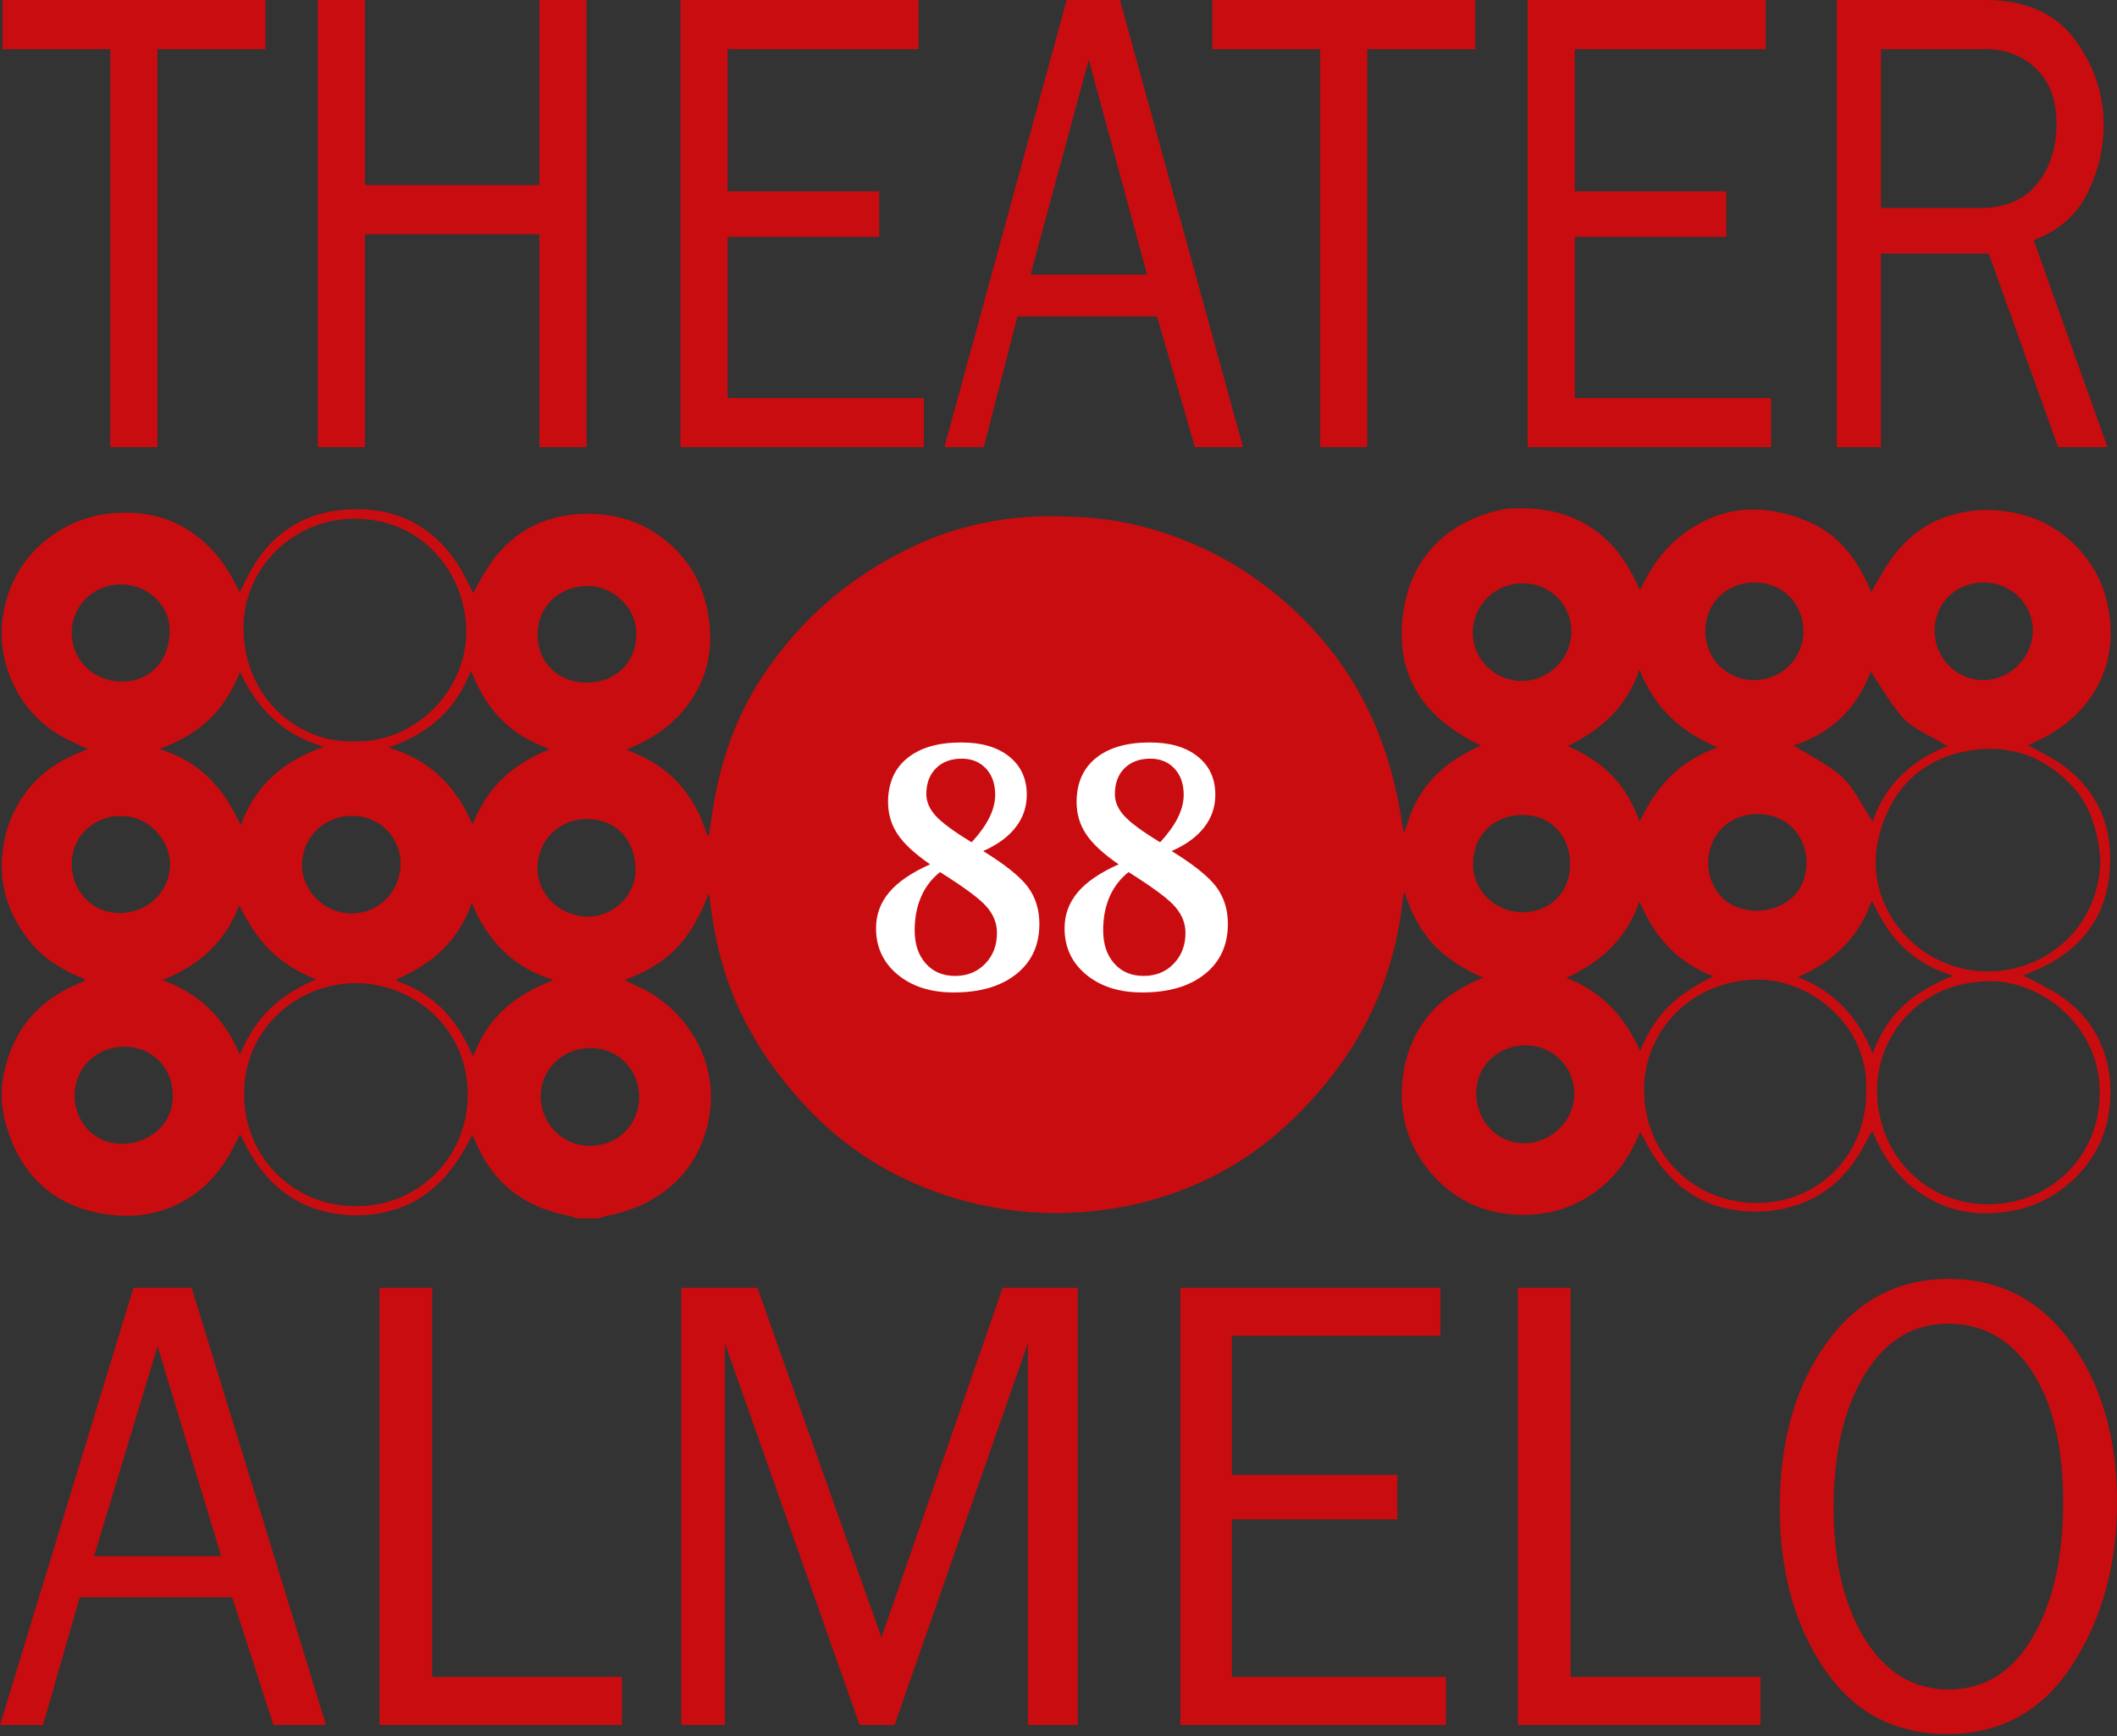 <?xml version="1.0" encoding="utf-8"?>
<!-- Generator: Adobe Illustrator 28.0.0, SVG Export Plug-In . SVG Version: 6.00 Build 0)  -->
<svg version="1.1" id="Layer_1" xmlns="http://www.w3.org/2000/svg" xmlns:xlink="http://www.w3.org/1999/xlink" x="0px" y="0px"
	 viewBox="0 0 100 82" style="enable-background:new 0 0 100 82;" xml:space="preserve">
<rect x="0" y="0" width="100" height="82" fill="#333333" stroke="none"/>
<style type="text/css">
	.st0{fill-rule:evenodd;clip-rule:evenodd;fill:#C90C0F;}
	.st1{fill:#C90C0F;}
	.st2{fill:#FFFFFF;}
</style>
<g>
	<g>
		<path class="st0" d="M28.283,57.551c-0.348,0-0.696,0-1.045,0
			c-0.118-0.045-0.235-0.104-0.358-0.126c-1.172-0.221-2.229-0.673-3.097-1.514
			c-0.583-0.564-1.003-1.235-1.319-1.978c-0.041-0.096-0.087-0.192-0.15-0.33
			c-0.078,0.145-0.128,0.234-0.173,0.322c-0.269,0.522-0.583,1.011-0.955,1.463
			c-0.744,0.903-1.67,1.533-2.81,1.825c-0.74,0.19-1.49,0.239-2.252,0.153
			c-1.13-0.126-2.138-0.532-2.998-1.28c-0.698-0.611-1.211-1.356-1.617-2.182
			c-0.047-0.096-0.099-0.188-0.173-0.33c-0.123,0.251-0.218,0.449-0.321,0.647
			c-0.695,1.324-1.682,2.336-3.106,2.868c-0.993,0.371-2.015,0.415-3.054,0.241
			c-0.848-0.141-1.642-0.424-2.352-0.916c-1.041-0.724-1.699-1.725-2.102-2.911
			c-0.299-0.879-0.419-1.769-0.238-2.687c0.239-1.214,0.741-2.293,1.652-3.156
			c0.565-0.534,1.221-0.924,1.936-1.22c0.094-0.04,0.22-0.04,0.263-0.158
			c-0.017-0.021-0.022-0.032-0.03-0.036c-0.103-0.047-0.206-0.092-0.309-0.136
			c-0.835-0.366-1.599-0.841-2.187-1.548c-1.124-1.35-1.619-2.898-1.32-4.651
			c0.17-0.992,0.563-1.901,1.211-2.685c0.654-0.796,1.488-1.333,2.438-1.705
			c0.097-0.039,0.194-0.079,0.329-0.136c-0.406-0.194-0.761-0.351-1.102-0.53
			c-2.256-1.192-3.285-3.731-2.879-5.917c0.257-1.384,0.915-2.557,2.027-3.441
			c1.288-1.026,2.77-1.405,4.399-1.248c1.158,0.113,2.165,0.573,3.034,1.343
			c0.678,0.6,1.178,1.329,1.572,2.136c0.036,0.075,0.083,0.145,0.138,0.239
			c0.192-0.383,0.349-0.728,0.534-1.056c0.686-1.211,1.654-2.095,2.988-2.551
			c0.828-0.281,1.68-0.345,2.544-0.285c0.98,0.07,1.88,0.379,2.686,0.95
			c0.963,0.683,1.618,1.608,2.104,2.666c0.045,0.098,0.094,0.194,0.159,0.33
			c0.185-0.337,0.339-0.637,0.511-0.926c0.651-1.092,1.516-1.953,2.718-2.429
			c0.761-0.302,1.556-0.419,2.373-0.396c0.957,0.025,1.865,0.243,2.698,0.72
			c1.636,0.941,2.566,2.37,2.834,4.226c0.215,1.48-0.086,2.851-0.984,4.065
			c-0.66,0.896-1.533,1.526-2.546,1.967c-0.1,0.043-0.2,0.09-0.36,0.162
			c0.16,0.068,0.26,0.113,0.361,0.155c0.929,0.373,1.721,0.939,2.347,1.725
			c0.457,0.575,0.784,1.22,1.022,1.914c0.033,0.094,0.024,0.224,0.159,0.275
			c0.091-0.598,0.166-1.186,0.275-1.765c0.396-2.129,1.141-4.12,2.359-5.917
			c1.812-2.674,4.197-4.678,7.125-6.036c1.746-0.809,3.592-1.246,5.509-1.356
			c0.834-0.049,1.677-0.015,2.513,0.034c1.438,0.087,2.831,0.405,4.187,0.894
			c2.08,0.743,3.925,1.88,5.552,3.369c1.636,1.497,2.927,3.247,3.834,5.278
			c0.717,1.599,1.158,3.273,1.407,5.004c0.017,0.111,0.042,0.221,0.062,0.33
			c0.081-0.104,0.109-0.2,0.138-0.298c0.247-0.869,0.658-1.648,1.289-2.306
			c0.538-0.562,1.172-0.986,1.868-1.326c0.104-0.051,0.208-0.106,0.343-0.175
			c-2.855-1.373-4.199-3.526-3.592-6.669c0.467-2.429,2.271-4.065,4.835-4.512
			c2.988-0.211,5.088,1.033,6.252,3.814c0.024-0.015,0.046-0.023,0.055-0.036
			c0.032-0.055,0.058-0.107,0.087-0.162c0.426-0.837,0.943-1.614,1.673-2.216
			c1.902-1.573,4.011-1.721,6.213-0.767c1.318,0.571,2.171,1.638,2.758,2.93
			c0.048,0.109,0.099,0.215,0.171,0.371c0.072-0.134,0.117-0.222,0.168-0.307
			c0.26-0.426,0.499-0.871,0.79-1.277c0.701-0.975,1.612-1.684,2.773-2.031
			c0.793-0.236,1.602-0.313,2.428-0.222c1.524,0.173,2.798,0.815,3.795,1.982
			c0.797,0.931,1.219,2.019,1.327,3.239c0.133,1.514-0.273,2.857-1.25,4.016
			c-0.632,0.75-1.418,1.295-2.312,1.687c-0.09,0.04-0.176,0.085-0.327,0.156
			c0.144,0.072,0.232,0.113,0.317,0.16c0.341,0.187,0.692,0.358,1.019,0.569
			c0.832,0.532,1.511,1.216,1.97,2.102c0.552,1.065,0.667,2.202,0.534,3.375
			c-0.127,1.119-0.55,2.111-1.316,2.948c-0.657,0.715-1.47,1.199-2.362,1.559
			c-0.111,0.045-0.223,0.091-0.388,0.158c0.143,0.07,0.234,0.111,0.32,0.157
			c0.415,0.22,0.843,0.424,1.239,0.673c0.91,0.575,1.635,1.329,2.082,2.321
			c0.413,0.914,0.552,1.876,0.469,2.874c-0.123,1.452-0.713,2.677-1.784,3.662
			c-0.916,0.845-2.001,1.335-3.236,1.493c-1.322,0.17-2.57-0.04-3.713-0.749
			c-1.097-0.681-1.867-1.64-2.378-2.817c-0.037-0.085-0.077-0.17-0.13-0.283
			c-0.207,0.379-0.373,0.72-0.569,1.041c-0.656,1.08-1.531,1.916-2.725,2.376
			c-1.034,0.4-2.107,0.492-3.199,0.33c-1.239-0.185-2.282-0.745-3.13-1.672
			c-0.468-0.509-0.841-1.08-1.15-1.697c-0.046-0.094-0.102-0.183-0.177-0.317
			c-0.079,0.168-0.13,0.275-0.181,0.387c-0.391,0.86-0.923,1.618-1.655,2.219
			c-1.231,1.013-2.657,1.416-4.233,1.286c-1.473-0.119-2.717-0.733-3.707-1.829
			c-1.151-1.275-1.631-2.783-1.459-4.495c0.082-0.824,0.317-1.603,0.724-2.327
			c0.622-1.105,1.559-1.852,2.704-2.359c0.106-0.047,0.21-0.096,0.38-0.173
			c-0.93-0.409-1.716-0.894-2.36-1.588c-0.653-0.701-1.056-1.539-1.348-2.445
			c-0.032,0.045-0.044,0.081-0.049,0.119c-0.066,0.454-0.117,0.913-0.194,1.365
			c-0.483,2.781-1.62,5.262-3.401,7.454c-1.63,2.008-3.548,3.648-5.916,4.731
			c-1.922,0.879-3.942,1.354-6.044,1.463c-1.094,0.057-2.186,0.006-3.274-0.156
			c-1.869-0.279-3.64-0.848-5.313-1.727c-1.641-0.86-3.064-1.995-4.305-3.367
			c-1.378-1.526-2.506-3.207-3.262-5.125c-0.574-1.457-0.905-2.97-1.066-4.523
			c-0.006-0.06-0.031-0.119-0.048-0.175c-0.359,0.941-0.796,1.814-1.483,2.542
			c-0.687,0.728-1.536,1.197-2.479,1.541c0.213,0.126,0.422,0.224,0.634,0.315
			c2.135,0.952,3.835,3.396,3.357,6.136c-0.261,1.499-0.977,2.723-2.223,3.614
			c-0.787,0.566-1.672,0.898-2.619,1.075
			C28.527,57.453,28.407,57.51,28.283,57.551z M16.828,56.976
			c2.949-0.002,5.261-2.319,5.267-5.255c0.008-3.239-2.66-5.274-5.25-5.283
			c-2.768-0.008-5.335,2.127-5.312,5.274C11.552,54.676,13.861,56.98,16.828,56.976
			z M99.212,40.605c-0.021-0.173-0.041-0.513-0.103-0.841
			c-0.179-0.928-0.485-1.804-1.124-2.521c-1.363-1.531-3.089-2.138-5.085-1.765
			c-1.904,0.358-3.249,1.48-3.929,3.326c-0.475,1.288-0.515,2.581,0.035,3.859
			c1.036,2.412,3.671,3.701,6.224,3.058C97.564,45.129,99.194,43.102,99.212,40.605z
			 M88.154,51.474c0.107-3.004-2.589-5.215-5.134-5.202
			c-3.122,0.017-5.376,2.43-5.359,5.234c0.019,2.998,2.327,5.315,5.323,5.315
			C85.989,56.819,88.209,54.455,88.154,51.474z M99.183,51.676
			c0.053-3.162-2.689-5.313-5.127-5.325c-3.389-0.019-5.391,2.581-5.389,5.147
			c0.001,3.034,2.278,5.381,5.242,5.385
			C96.861,56.887,99.176,54.6,99.183,51.676z M16.685,35.02
			c2.962,0.092,5.345-2.419,5.341-5.193c-0.004-2.581-1.924-5.306-5.25-5.325
			c-2.884-0.019-5.263,2.302-5.271,5.125C11.495,32.957,14.076,35.082,16.685,35.02
			z M11.339,31.741c-0.344,0.85-0.795,1.605-1.445,2.231
			c-0.655,0.628-1.434,1.054-2.344,1.399c0.172,0.068,0.264,0.106,0.357,0.142
			c0.65,0.237,1.238,0.581,1.757,1.041c0.66,0.585,1.152,1.297,1.538,2.085
			c0.045,0.092,0.094,0.185,0.172,0.337c0.7-1.936,2.078-3.062,3.933-3.701
			C13.407,34.737,12.16,33.494,11.339,31.741z M18.342,35.307
			c1.923,0.564,3.203,1.806,3.974,3.637c0.337-0.82,0.781-1.546,1.405-2.151
			c0.627-0.611,1.373-1.043,2.241-1.405c-0.167-0.07-0.256-0.111-0.347-0.147
			c-0.793-0.315-1.489-0.771-2.068-1.399c-0.498-0.541-0.87-1.161-1.158-1.834
			c-0.036-0.087-0.081-0.17-0.151-0.315
			C21.513,33.574,20.179,34.694,18.342,35.307z M22.283,42.646
			c-0.626,1.831-1.908,2.919-3.604,3.63c0.086,0.049,0.127,0.079,0.172,0.096
			c1.592,0.583,2.667,1.699,3.351,3.224c0.04,0.089,0.086,0.175,0.149,0.302
			c0.065-0.151,0.112-0.251,0.154-0.354c0.312-0.749,0.769-1.393,1.375-1.933
			c0.572-0.507,1.227-0.882,1.929-1.175c0.089-0.036,0.175-0.079,0.331-0.153
			C24.227,45.706,23.045,44.45,22.283,42.646z M84.93,46.153
			c1.701,0.669,2.835,1.867,3.529,3.605c0.337-0.918,0.802-1.663,1.47-2.278
			c0.663-0.607,1.442-1.024,2.313-1.386c-0.165-0.064-0.277-0.111-0.39-0.149
			c-0.764-0.273-1.437-0.69-2.011-1.263c-0.544-0.539-0.947-1.175-1.276-1.863
			c-0.036-0.077-0.081-0.147-0.153-0.271C87.792,44.32,86.574,45.433,84.93,46.153
			z M88.371,31.72c-0.323,0.837-0.767,1.576-1.407,2.189
			c-0.635,0.609-1.39,1.022-2.248,1.307c2.711,1.552,2.43,1.463,3.736,3.598
			c0.606-1.772,1.849-2.894,3.549-3.579
			C89.795,34.002,90.13,34.434,88.371,31.72z M11.3,42.763
			c-0.664,1.75-1.919,2.86-3.635,3.532c1.758,0.626,2.95,1.816,3.667,3.526
			c0.342-0.818,0.782-1.546,1.401-2.153c0.628-0.618,1.374-1.05,2.19-1.407
			c-0.816-0.328-1.547-0.762-2.165-1.375C12.142,44.273,11.696,43.545,11.3,42.763
			z M74.05,35.237c0.786,0.353,1.497,0.782,2.092,1.388
			c0.593,0.603,0.991,1.329,1.308,2.176c0.416-0.837,0.872-1.561,1.493-2.166
			c0.622-0.609,1.361-1.028,2.193-1.333c-1.715-0.713-2.985-1.853-3.692-3.675
			C76.845,33.391,75.636,34.477,74.05,35.237z M73.989,46.189
			c1.679,0.645,2.767,1.848,3.484,3.456c0.323-0.799,0.745-1.51,1.349-2.108
			c0.608-0.602,1.334-1.028,2.115-1.418c-1.675-0.649-2.787-1.838-3.492-3.543
			C76.83,44.356,75.61,45.453,73.989,46.189z M27.847,54.123
			c1.328,0.004,2.332-0.973,2.343-2.282c0.012-1.314-0.987-2.334-2.289-2.338
			c-1.316-0.004-2.36,1.005-2.36,2.28
			C25.543,53.075,26.574,54.121,27.847,54.123z M85.188,29.825
			c0-1.32-0.99-2.314-2.304-2.314c-1.328,0-2.329,0.981-2.332,2.289
			c-0.004,1.305,1.01,2.329,2.302,2.325
			C84.153,32.124,85.188,31.102,85.188,29.825z M82.941,43.021
			c1.097-0.002,1.967-0.586,2.262-1.472c0.331-0.996,0.025-2.065-0.761-2.651
			c-0.851-0.635-2.15-0.594-2.97,0.098c-0.786,0.666-1.022,1.921-0.518,2.861
			C81.389,42.674,82.119,42.993,82.941,43.021z M16.629,38.536
			c-1.323,0.002-2.359,1.02-2.363,2.317c-0.004,1.232,1.07,2.29,2.329,2.294
			c1.313,0,2.339-1.046,2.328-2.379C18.912,39.519,17.901,38.535,16.629,38.536z
			 M71.92,27.553c-1.299,0-2.355,1.046-2.352,2.331
			c0.005,1.26,1.044,2.28,2.328,2.283c1.263,0.002,2.325-1.058,2.329-2.329
			C74.228,28.551,73.221,27.553,71.92,27.553z M8.163,51.757
			c0.012-1.303-0.971-2.308-2.265-2.317c-1.335-0.008-2.367,0.988-2.373,2.289
			c-0.005,1.284,0.954,2.299,2.214,2.3C7.039,54.033,8.173,53.112,8.163,51.757z
			 M25.389,40.997c-0.003,1.264,1.063,2.292,2.38,2.298
			c1.221,0.008,2.271-1.018,2.254-2.235c-0.018-1.263-0.793-2.349-2.279-2.372
			C26.426,38.668,25.391,39.694,25.389,40.997z M69.734,51.623
			c-0.003,1.329,0.988,2.376,2.25,2.379c1.296,0.002,2.384-1.067,2.381-2.344
			c-0.003-1.263-1.021-2.278-2.286-2.28
			C70.753,49.379,69.736,50.352,69.734,51.623z M27.688,32.241
			c1.1,0.023,2.317-0.671,2.371-2.247c0.042-1.235-1.053-2.312-2.299-2.314
			c-1.351-0.002-2.367,0.981-2.367,2.287
			C25.392,31.285,26.35,32.235,27.688,32.241z M93.686,32.126
			c1.263,0.004,2.344-1.086,2.339-2.361c-0.005-1.245-1.04-2.251-2.32-2.253
			c-1.312-0.002-2.321,0.982-2.321,2.27C91.384,31.075,92.414,32.124,93.686,32.126
			z M5.763,32.195c1.055,0.03,2.225-0.73,2.254-2.395
			c0.021-1.201-1.031-2.191-2.293-2.195c-1.312-0.004-2.337,1.003-2.338,2.293
			C3.386,31.181,4.432,32.194,5.763,32.195z M71.947,38.493
			c-1.387,0-2.358,0.952-2.365,2.319c-0.007,1.251,1.043,2.277,2.334,2.281
			s2.244-0.948,2.253-2.252C74.179,39.485,73.242,38.495,71.947,38.493z
			 M5.705,38.553c-1.044-0.051-2.316,0.771-2.318,2.264
			c-0.002,1.283,1.004,2.316,2.244,2.313c1.349-0.006,2.376-0.994,2.402-2.269
			C8.058,39.675,6.98,38.504,5.705,38.553z"/>
	</g>
	<g>
		<path class="st1" d="M15.399,81.48h-2.481l-1.952-6.036H3.768l-1.736,6.036H0
			l6.304-20.65h2.748L15.399,81.48z M10.45,73.508l-3.006-9.924l-3.001,9.924
			H10.45z"/>
		<path class="st1" d="M29.38,79.21v2.27H17.925V60.83h2.487v18.38H29.38z"/>
		<path class="st1" d="M50.913,81.48h-2.36V63.447L42.255,81.48h-1.648l-6.366-18.033
			v18.033H32.18V60.83h3.598l5.86,16.517l5.722-16.517h3.553V81.48z"/>
		<path class="st1" d="M68.307,79.21v2.27H55.759V60.83h12.278v2.268h-9.848v6.567
			h7.816v2.102h-7.816v7.442H68.307z"/>
		<path class="st1" d="M83.159,79.21v2.27H71.704V60.83h2.487v18.38H83.159z"/>
		<path class="st1" d="M91.986,81.905c-2.493,0-4.435-1.031-5.827-3.096
			c-1.393-2.065-2.089-4.595-2.089-7.591c0-3.13,0.729-5.713,2.188-7.751
			c1.459-2.04,3.392-3.06,5.798-3.06c2.398,0,4.321,1.003,5.772,3.006
			C99.276,65.416,100,67.94,100,70.989c0,2.926-0.702,5.477-2.111,7.651
			C96.483,80.817,94.514,81.905,91.986,81.905z M92.042,79.802
			c1.696,0,3.023-0.824,3.979-2.47c0.957-1.644,1.436-3.763,1.436-6.358
			c0-2.666-0.496-4.74-1.486-6.224c-0.99-1.484-2.305-2.225-3.943-2.225
			c-1.66,0-2.976,0.803-3.952,2.408c-0.977,1.605-1.463,3.703-1.463,6.298
			c0,2.534,0.492,4.595,1.477,6.187C89.076,79.006,90.393,79.802,92.042,79.802z"/>
	</g>
	<g>
		<path class="st1" d="M7.437,21.12H5.21V2.323h-5.089V0h12.419v2.323H7.437V21.12z"/>
		<path class="st1" d="M27.705,21.12h-2.226V11.064h-8.24v10.055h-2.227V0h2.227v8.743
			h8.24V0h2.226V21.12z"/>
		<path class="st1" d="M43.639,18.801v2.319H32.144V0h11.247v2.323h-9.021v6.713h7.16
			v2.151h-7.16v7.614H43.639z"/>
		<path class="st1" d="M58.716,21.12h-2.273l-1.788-6.171h-6.593l-1.59,6.171h-1.861
			L50.386,0h2.518L58.716,21.12z M54.183,12.967L51.43,2.817l-2.749,10.15H54.183z"
			/>
		<path class="st1" d="M64.584,21.12h-2.226V2.323h-5.09V0h12.419v2.323h-5.103V21.12z"/>
		<path class="st1" d="M83.655,18.801v2.319h-11.495V0h11.248v2.323h-9.021v6.713h7.16
			v2.151h-7.16v7.614H83.655z"/>
		<path class="st1" d="M99.55,21.12h-2.332l-3.277-9.143h-5.091v9.143h-2.083V0h7.004
			c1.9,0,3.308,0.618,4.225,1.85c0.915,1.233,1.373,2.579,1.373,4.048
			c0,1.122-0.255,2.2-0.767,3.232c-0.511,1.031-1.36,1.769-2.538,2.212
			L99.55,21.12z M88.85,9.825h4.647c1.225,0,2.136-0.385,2.741-1.152
			c0.603-0.767,0.905-1.71,0.905-2.825c0-1.112-0.32-1.98-0.958-2.598
			c-0.637-0.618-1.441-0.928-2.414-0.928h-4.92V9.825z"/>
	</g>
	<g>
		<path class="st2" d="M46.44,40.199c1.041,0.641,1.744,1.205,2.11,1.692
			c0.365,0.49,0.547,1.075,0.547,1.753c0,0.997-0.362,1.786-1.087,2.364
			c-0.724,0.581-1.712,0.871-2.962,0.871c-1.087,0-1.969-0.283-2.648-0.845
			c-0.679-0.564-1.019-1.292-1.019-2.187c0-0.639,0.205-1.205,0.619-1.697
			c0.413-0.492,1.058-0.932,1.935-1.323c-0.718-0.494-1.229-0.965-1.532-1.418
			c-0.302-0.453-0.454-0.96-0.454-1.52c0-0.894,0.303-1.587,0.908-2.078
			c0.606-0.494,1.457-0.741,2.555-0.741c0.956,0,1.71,0.222,2.262,0.667
			c0.552,0.443,0.828,1.045,0.828,1.803c0,0.571-0.174,1.084-0.523,1.533
			C47.633,39.526,47.12,39.9,46.44,40.199z M44.403,41.193
			c-0.396,0.317-0.695,0.706-0.895,1.172c-0.2,0.462-0.302,0.988-0.302,1.578
			c0,0.65,0.174,1.173,0.522,1.565c0.348,0.394,0.81,0.59,1.388,0.59
			c0.576,0,1.051-0.192,1.422-0.577c0.37-0.385,0.556-0.871,0.556-1.459
			c0-0.441-0.159-0.849-0.479-1.222C46.295,42.465,45.558,41.918,44.403,41.193z
			 M45.897,39.785c0.379-0.413,0.659-0.803,0.84-1.171
			c0.181-0.37,0.272-0.726,0.272-1.071c0-0.515-0.144-0.928-0.433-1.239
			c-0.289-0.311-0.671-0.468-1.147-0.468c-0.509,0-0.915,0.153-1.217,0.454
			c-0.303,0.303-0.455,0.707-0.455,1.22c0,0.362,0.149,0.705,0.446,1.03
			C44.501,38.866,45.065,39.281,45.897,39.785z"/>
		<path class="st2" d="M55.344,40.199c1.041,0.641,1.744,1.205,2.109,1.692
			c0.366,0.49,0.548,1.075,0.548,1.753c0,0.997-0.362,1.786-1.086,2.364
			c-0.724,0.581-1.712,0.871-2.962,0.871c-1.088,0-1.97-0.283-2.649-0.845
			c-0.679-0.564-1.018-1.292-1.018-2.187c0-0.639,0.206-1.205,0.62-1.697
			c0.413-0.492,1.058-0.932,1.934-1.323c-0.718-0.494-1.229-0.965-1.531-1.418
			c-0.304-0.453-0.454-0.96-0.454-1.52c0-0.894,0.303-1.587,0.907-2.078
			c0.606-0.494,1.458-0.741,2.555-0.741c0.957,0,1.712,0.222,2.263,0.667
			c0.553,0.443,0.828,1.045,0.828,1.803c0,0.571-0.173,1.084-0.522,1.533
			C56.538,39.526,56.024,39.9,55.344,40.199z M53.308,41.193
			c-0.396,0.317-0.696,0.706-0.897,1.172c-0.201,0.462-0.301,0.988-0.301,1.578
			c0,0.65,0.174,1.173,0.522,1.565c0.347,0.394,0.81,0.59,1.388,0.59
			c0.577,0,1.051-0.192,1.422-0.577c0.37-0.385,0.556-0.871,0.556-1.459
			c0-0.441-0.16-0.849-0.481-1.222C55.2,42.465,54.462,41.918,53.308,41.193z
			 M54.801,39.785c0.379-0.413,0.66-0.803,0.841-1.171
			c0.181-0.37,0.272-0.726,0.272-1.071c0-0.515-0.145-0.928-0.434-1.239
			c-0.288-0.311-0.671-0.468-1.146-0.468c-0.508,0-0.914,0.153-1.218,0.454
			c-0.302,0.303-0.453,0.707-0.453,1.22c0,0.362,0.149,0.705,0.445,1.03
			C53.406,38.866,53.969,39.281,54.801,39.785z"/>
	</g>
</g>
</svg>
